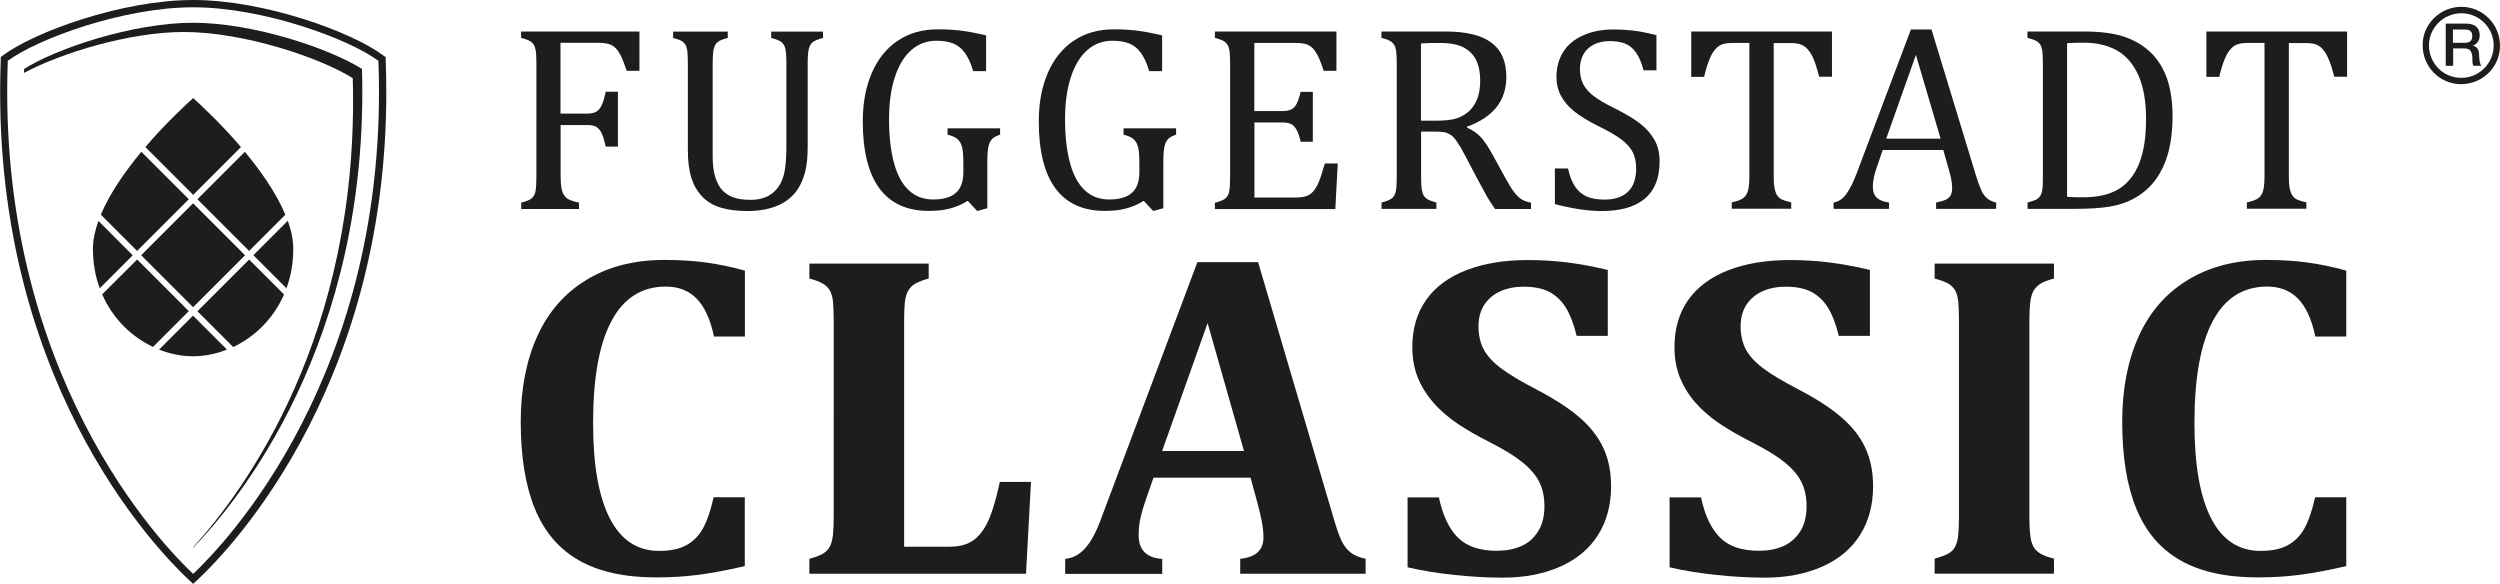 <?xml version="1.0" encoding="UTF-8"?>
<svg id="Ebene_1" data-name="Ebene 1" xmlns="http://www.w3.org/2000/svg" width="205.53" height="48" viewBox="0 0 205.53 48">
  <g>
    <path d="M52.57,2.59v3.23h-1.05c-.16-.48-.31-.88-.45-1.18-.15-.3-.3-.53-.46-.69-.16-.16-.35-.27-.56-.33-.21-.06-.5-.1-.84-.1h-3.13v5.82h2.2c.31,0,.56-.05,.74-.16,.18-.1,.33-.28,.44-.52,.12-.24,.23-.62,.34-1.12h1v4.51h-1c-.11-.48-.22-.85-.34-1.1-.12-.25-.27-.42-.43-.52-.17-.1-.42-.15-.74-.15h-2.2v4.19c0,.43,.03,.77,.08,1.03,.05,.26,.13,.46,.25,.61,.11,.15,.27,.26,.46,.34,.19,.08,.43,.15,.72,.21v.52h-4.75v-.52c.44-.11,.74-.24,.89-.38,.15-.14,.25-.34,.29-.59,.05-.26,.07-.65,.07-1.18V5.26c0-.49-.02-.85-.05-1.08-.04-.22-.1-.4-.18-.52-.08-.12-.19-.22-.33-.3-.14-.08-.37-.16-.7-.25v-.52h9.75Z" style="fill: #1d1d1b;"/>
    <path d="M66.4,12.13c0,.78-.07,1.45-.21,2.01-.14,.53-.34,1.01-.61,1.42-.25,.37-.56,.69-.93,.95-.37,.26-.82,.47-1.35,.61-.53,.15-1.15,.23-1.86,.23-.86,0-1.6-.1-2.22-.29s-1.13-.51-1.53-.94c-.4-.44-.69-.96-.87-1.55-.18-.59-.27-1.35-.27-2.27V5.26c0-.56-.02-.93-.05-1.13-.04-.2-.09-.35-.15-.46-.07-.11-.17-.21-.29-.29-.13-.08-.37-.17-.72-.26v-.52h4.49v.52c-.4,.1-.68,.21-.83,.34-.16,.12-.26,.31-.32,.56-.06,.25-.09,.67-.09,1.25v7.57c0,.69,.07,1.27,.22,1.74,.15,.47,.35,.84,.61,1.1,.26,.26,.58,.45,.94,.57s.82,.18,1.36,.18c.5,0,.94-.09,1.32-.26,.38-.18,.69-.44,.95-.8,.25-.36,.43-.8,.52-1.32,.09-.52,.14-1.22,.14-2.09V5.26c0-.62-.03-1.04-.09-1.27-.06-.23-.16-.4-.3-.52-.14-.12-.43-.24-.86-.35v-.52h4.26v.52c-.41,.11-.7,.23-.85,.35-.15,.13-.26,.31-.32,.56-.06,.24-.09,.65-.09,1.24v6.87Z" style="fill: #1d1d1b;"/>
    <path d="M81.17,17.12l-.83,.23-.78-.84c-.46,.29-.95,.5-1.45,.63-.51,.14-1.09,.2-1.74,.2-1.8,0-3.16-.62-4.07-1.85s-1.37-3.07-1.37-5.51c0-1.52,.25-2.85,.75-4s1.22-2.03,2.15-2.65c.93-.62,2.03-.92,3.29-.92,.66,0,1.3,.04,1.91,.11,.61,.08,1.29,.21,2.04,.39v2.94h-1.06c-.19-.64-.42-1.14-.68-1.5-.27-.36-.58-.62-.95-.77-.37-.15-.83-.23-1.4-.23-.78,0-1.46,.25-2.04,.75-.58,.5-1.04,1.23-1.36,2.21-.33,.97-.49,2.15-.49,3.52s.14,2.59,.41,3.58c.27,.99,.68,1.74,1.22,2.24,.54,.5,1.21,.75,2,.75,.84,0,1.46-.18,1.87-.55,.41-.37,.61-.93,.61-1.7v-.64c0-.64-.03-1.1-.1-1.39-.07-.28-.19-.51-.36-.66-.17-.16-.45-.29-.84-.39v-.52h4.32v.52c-.26,.09-.45,.18-.58,.29-.13,.11-.23,.25-.29,.41-.07,.17-.11,.37-.14,.6-.03,.24-.04,.58-.04,1.02v3.71Z" style="fill: #1d1d1b;"/>
    <path d="M95.64,17.12l-.83,.23-.78-.84c-.46,.29-.95,.5-1.45,.63-.51,.14-1.09,.2-1.74,.2-1.8,0-3.16-.62-4.07-1.85s-1.37-3.07-1.37-5.51c0-1.52,.25-2.85,.75-4s1.22-2.03,2.15-2.65c.93-.62,2.03-.92,3.29-.92,.66,0,1.3,.04,1.91,.11,.61,.08,1.29,.21,2.04,.39v2.94h-1.06c-.19-.64-.42-1.14-.68-1.5-.27-.36-.58-.62-.95-.77-.37-.15-.83-.23-1.4-.23-.78,0-1.46,.25-2.04,.75-.58,.5-1.04,1.23-1.36,2.21-.33,.97-.49,2.15-.49,3.52s.14,2.59,.41,3.58c.27,.99,.68,1.74,1.22,2.24,.54,.5,1.21,.75,2,.75,.84,0,1.46-.18,1.87-.55,.41-.37,.61-.93,.61-1.7v-.64c0-.64-.03-1.1-.1-1.39-.07-.28-.19-.51-.36-.66-.17-.16-.45-.29-.84-.39v-.52h4.32v.52c-.26,.09-.45,.18-.58,.29-.13,.11-.23,.25-.29,.41-.07,.17-.11,.37-.14,.6-.03,.24-.04,.58-.04,1.02v3.71Z" style="fill: #1d1d1b;"/>
    <path d="M109.87,2.59v3.23h-1.05c-.11-.35-.22-.66-.33-.92-.11-.26-.23-.48-.35-.66-.12-.18-.25-.32-.4-.43-.15-.11-.32-.18-.52-.22-.2-.04-.44-.06-.72-.06h-3.38v5.6h2.29c.31,0,.56-.04,.74-.13,.18-.09,.33-.24,.44-.45,.12-.22,.23-.55,.34-1h1v4.1h-1c-.1-.43-.21-.75-.33-.97-.12-.22-.27-.37-.43-.47-.17-.09-.42-.14-.75-.14h-2.29v6.17h3.32c.35,0,.63-.03,.85-.09,.22-.06,.41-.16,.56-.31,.16-.15,.29-.34,.42-.57,.12-.24,.22-.48,.3-.73,.08-.25,.19-.62,.34-1.1h1.06l-.2,3.75h-9.9v-.52c.44-.11,.74-.24,.89-.38,.15-.14,.25-.34,.29-.59,.05-.26,.07-.65,.07-1.18V5.26c0-.49-.02-.85-.05-1.08-.04-.22-.09-.4-.18-.52-.08-.12-.19-.22-.33-.3-.14-.08-.37-.16-.69-.25v-.52h9.99Z" style="fill: #1d1d1b;"/>
    <path d="M116.82,3.57v6.35h1.21c.62,0,1.12-.04,1.51-.13,.38-.09,.74-.26,1.07-.51,.33-.25,.59-.6,.79-1.04,.2-.44,.29-.99,.29-1.64s-.12-1.24-.35-1.69c-.23-.45-.58-.79-1.05-1.03-.47-.23-1.1-.35-1.9-.35-.64,0-1.16,.01-1.56,.04m0,7.27v3.63c0,.51,.02,.89,.06,1.12,.04,.23,.1,.41,.18,.52,.08,.12,.18,.21,.32,.29,.14,.08,.37,.16,.7,.25v.52h-4.51v-.52c.44-.11,.74-.24,.89-.38,.15-.14,.25-.34,.29-.59,.05-.26,.07-.65,.07-1.18V5.26c0-.49-.02-.85-.05-1.08-.04-.22-.09-.4-.18-.52-.08-.12-.19-.22-.33-.3-.14-.08-.37-.16-.7-.25v-.52h5.29c1.67,0,2.92,.3,3.74,.91,.83,.61,1.24,1.55,1.24,2.82,0,.98-.27,1.81-.81,2.49-.54,.68-1.35,1.22-2.42,1.6v.09c.43,.18,.81,.43,1.12,.76,.31,.33,.65,.85,1.03,1.55l.96,1.75c.28,.51,.52,.91,.72,1.18,.2,.27,.4,.48,.61,.62,.21,.14,.48,.24,.82,.3v.52h-2.96c-.27-.38-.53-.78-.77-1.22-.24-.43-.48-.88-.72-1.33l-.94-1.79c-.28-.54-.52-.94-.7-1.2-.18-.26-.35-.44-.5-.54-.15-.1-.32-.18-.49-.22-.18-.04-.44-.06-.79-.06h-1.18Z" style="fill: #1d1d1b;"/>
    <path d="M128.91,13.85c.14,.63,.33,1.12,.58,1.49,.24,.36,.56,.63,.94,.81,.38,.17,.88,.26,1.49,.26,.83,0,1.47-.22,1.92-.65s.67-1.07,.67-1.9c0-.53-.09-.98-.28-1.35-.19-.36-.49-.71-.91-1.03-.42-.32-1.06-.7-1.93-1.12-.83-.41-1.49-.82-1.98-1.21-.49-.4-.85-.83-1.09-1.29-.24-.46-.36-.97-.36-1.52,0-.8,.19-1.49,.56-2.08,.37-.59,.92-1.04,1.65-1.36,.72-.32,1.55-.48,2.48-.48,.54,0,1.07,.03,1.59,.09,.52,.06,1.16,.18,1.94,.38v2.89h-1.06c-.17-.63-.37-1.12-.62-1.46-.25-.35-.54-.59-.88-.73-.33-.14-.77-.21-1.3-.21-.46,0-.88,.09-1.24,.26-.37,.17-.66,.43-.87,.77-.21,.35-.32,.76-.32,1.23,0,.51,.09,.93,.27,1.28,.18,.35,.47,.67,.85,.97,.39,.3,.95,.63,1.71,1,.91,.46,1.62,.88,2.12,1.27,.5,.39,.89,.84,1.18,1.34,.28,.5,.42,1.09,.42,1.76,0,.75-.12,1.38-.35,1.9-.23,.52-.56,.94-.98,1.26-.42,.32-.91,.56-1.5,.71-.58,.15-1.22,.22-1.91,.22-1.12,0-2.41-.19-3.87-.57v-2.93h1.07Z" style="fill: #1d1d1b;"/>
    <path d="M139.04,2.59h11.57v3.72h-1.05c-.16-.61-.31-1.1-.46-1.45-.15-.36-.32-.63-.49-.81-.17-.19-.36-.32-.55-.39-.2-.08-.49-.12-.88-.12h-1.36V14.47c0,.42,.02,.76,.07,1,.05,.25,.12,.45,.21,.59,.1,.15,.23,.26,.39,.34,.17,.08,.42,.16,.77,.24v.52h-4.89v-.52c.21-.05,.4-.1,.57-.16,.16-.06,.3-.13,.4-.21,.1-.08,.19-.19,.26-.32,.07-.13,.12-.3,.16-.52,.04-.22,.06-.55,.06-.97V3.53h-1.35c-.34,0-.61,.03-.83,.1-.22,.06-.42,.2-.6,.4-.19,.2-.36,.49-.51,.87-.15,.37-.3,.85-.43,1.42h-1.06V2.59Z" style="fill: #1d1d1b;"/>
    <path d="M155.07,11.4h4.47l-2.03-6.89-2.44,6.89Zm4.1,5.77v-.52c.36-.07,.62-.15,.8-.23,.18-.09,.3-.2,.39-.36,.09-.15,.13-.36,.13-.61,0-.24-.03-.5-.09-.79-.06-.28-.14-.6-.25-.95l-.39-1.38h-4.98l-.36,1.05c-.19,.53-.31,.93-.36,1.2-.06,.27-.09,.52-.09,.74,0,.43,.11,.74,.33,.94,.22,.2,.55,.33,1,.39v.52h-4.56v-.52c.4-.06,.75-.29,1.04-.69,.29-.4,.58-.97,.86-1.71l4.46-11.83h1.69l3.63,11.92c.17,.56,.32,.98,.45,1.27,.13,.29,.29,.52,.48,.68,.19,.17,.44,.29,.76,.36v.52h-4.93Z" style="fill: #1d1d1b;"/>
    <path d="M169.95,16.18c.28,.03,.71,.04,1.26,.04,.6,0,1.13-.05,1.6-.15,.47-.1,.9-.26,1.28-.47,.38-.22,.73-.51,1.04-.89,.31-.38,.56-.82,.75-1.31,.19-.5,.33-1.05,.42-1.65,.09-.61,.13-1.27,.13-1.99,0-1.45-.21-2.63-.63-3.57-.42-.93-1-1.61-1.76-2.04-.76-.43-1.67-.64-2.72-.64-.48,0-.94,.01-1.38,.04v12.62Zm-3.26,.99v-.52c.33-.09,.56-.17,.71-.24,.14-.08,.25-.18,.33-.3,.08-.12,.14-.29,.17-.52,.04-.23,.05-.59,.05-1.08V5.26c0-.5-.02-.86-.05-1.09-.04-.22-.09-.4-.18-.52-.08-.12-.19-.22-.33-.29-.14-.08-.37-.16-.71-.25v-.52h4.68c1.35,0,2.45,.15,3.31,.44,.86,.3,1.58,.73,2.17,1.31,.59,.58,1.03,1.3,1.33,2.16,.29,.86,.44,1.88,.44,3.07s-.14,2.26-.41,3.18c-.28,.91-.68,1.68-1.2,2.3-.46,.54-1.02,.99-1.68,1.33-.55,.29-1.18,.49-1.9,.61-.72,.12-1.68,.18-2.86,.18h-3.87Z" style="fill: #1d1d1b;"/>
    <path d="M181.39,2.59h11.57v3.72h-1.05c-.16-.61-.31-1.1-.47-1.45-.15-.36-.32-.63-.48-.81-.17-.19-.36-.32-.55-.39-.2-.08-.49-.12-.88-.12h-1.36V14.47c0,.42,.02,.76,.07,1,.05,.25,.12,.45,.21,.59s.23,.26,.39,.34c.17,.08,.42,.16,.77,.24v.52h-4.89v-.52c.21-.05,.4-.1,.57-.16,.17-.06,.3-.13,.4-.21,.1-.08,.19-.19,.26-.32,.07-.13,.12-.3,.16-.52,.04-.22,.06-.55,.06-.97V3.53h-1.35c-.34,0-.61,.03-.83,.1-.22,.06-.42,.2-.6,.4-.19,.2-.36,.49-.51,.87-.15,.37-.3,.85-.43,1.42h-1.06V2.59Z" style="fill: #1d1d1b;"/>
    <path d="M61.24,22.25v5.42h-2.54c-.3-1.41-.77-2.44-1.42-3.11-.65-.67-1.5-1-2.54-1-1.97,0-3.46,.94-4.47,2.83-1.01,1.89-1.51,4.69-1.51,8.4,0,3.45,.46,6.06,1.38,7.84,.92,1.78,2.27,2.66,4.05,2.66,.91,0,1.65-.15,2.22-.46,.57-.31,1.03-.76,1.37-1.37,.34-.61,.64-1.47,.89-2.58h2.56v5.66c-1.37,.32-2.62,.56-3.76,.71-1.13,.15-2.31,.22-3.53,.22-2.59,0-4.71-.47-6.34-1.4-1.64-.93-2.84-2.34-3.62-4.23-.78-1.89-1.17-4.28-1.17-7.17,0-2.7,.46-5.05,1.37-7.05,.91-2,2.26-3.54,4.05-4.62,1.78-1.08,3.91-1.63,6.39-1.63,1.26,0,2.4,.07,3.42,.21s2.09,.36,3.2,.67" style="fill: #1d1d1b;"/>
    <path d="M76.35,21.67v1.23c-.45,.12-.8,.26-1.07,.4-.26,.14-.46,.34-.61,.59-.14,.25-.24,.57-.28,.96-.04,.39-.06,.89-.06,1.49v18.61h3.63c.72,0,1.3-.11,1.74-.34,.44-.22,.81-.57,1.13-1.04,.32-.47,.59-1.08,.82-1.83,.23-.75,.41-1.46,.55-2.12h2.56l-.41,7.55h-17.81v-1.23c.46-.12,.83-.26,1.09-.41,.27-.15,.47-.35,.6-.61,.13-.25,.21-.58,.25-.97,.04-.39,.06-.89,.06-1.49V26.37c0-.58-.02-1.08-.05-1.47-.03-.4-.11-.72-.24-.97-.13-.25-.33-.45-.6-.61-.27-.16-.64-.3-1.11-.42v-1.23h9.81Z" style="fill: #1d1d1b;"/>
    <path d="M95.54,37.08h6.73l-2.99-10.52-3.74,10.52Zm7.27,2.19h-7.98l-.62,1.78c-.18,.5-.32,.98-.43,1.45-.11,.47-.17,.96-.17,1.49,0,1.22,.65,1.88,1.94,1.96v1.23h-7.98v-1.23c.46-.05,.87-.21,1.22-.48,.35-.27,.67-.65,.95-1.12,.29-.47,.59-1.15,.91-2.04l7.79-20.76h4.99l6.17,20.92c.27,.94,.5,1.6,.69,1.99,.19,.39,.43,.71,.73,.95,.3,.24,.72,.42,1.25,.53v1.23h-10.31v-1.23c.65-.07,1.13-.25,1.44-.54s.47-.69,.47-1.22c0-.38-.04-.81-.13-1.29-.09-.47-.23-1.07-.43-1.79l-.5-1.83Z" style="fill: #1d1d1b;"/>
    <path d="M118.29,40.87c.31,1.48,.83,2.59,1.56,3.32,.73,.73,1.8,1.09,3.2,1.09,.74,0,1.4-.12,1.98-.37,.59-.25,1.06-.65,1.41-1.21,.36-.55,.53-1.25,.53-2.08,0-.77-.14-1.44-.43-2.01-.29-.57-.75-1.1-1.38-1.61-.63-.51-1.52-1.05-2.65-1.63-.97-.48-1.85-.99-2.64-1.51-.78-.52-1.45-1.1-2.01-1.73-.55-.63-.98-1.32-1.29-2.06-.3-.75-.46-1.59-.46-2.52,0-1.53,.38-2.83,1.14-3.9,.76-1.07,1.86-1.88,3.3-2.44,1.44-.55,3.1-.83,5-.83,1.11,0,2.17,.06,3.18,.18,1.01,.12,2.16,.33,3.45,.63v5.42h-2.56c-.24-.98-.54-1.76-.91-2.35-.37-.58-.83-1-1.37-1.28-.55-.27-1.24-.41-2.07-.41-.71,0-1.35,.12-1.91,.37-.56,.25-1,.62-1.33,1.11-.32,.49-.48,1.09-.48,1.78s.14,1.35,.42,1.88c.28,.53,.75,1.05,1.41,1.55,.66,.5,1.62,1.08,2.88,1.73,1.53,.8,2.74,1.58,3.62,2.35,.88,.76,1.52,1.6,1.94,2.5,.42,.9,.63,1.95,.63,3.15,0,1.53-.36,2.86-1.07,3.99-.71,1.13-1.74,1.99-3.1,2.6-1.36,.6-2.93,.91-4.71,.91-1.27,0-2.59-.07-3.97-.22-1.38-.14-2.67-.35-3.88-.63v-5.75h2.56Z" style="fill: #1d1d1b;"/>
    <path d="M139.84,40.87c.31,1.48,.83,2.59,1.56,3.32,.73,.73,1.8,1.09,3.2,1.09,.74,0,1.4-.12,1.98-.37,.58-.25,1.05-.65,1.41-1.21,.36-.55,.53-1.25,.53-2.08,0-.77-.14-1.44-.43-2.01-.29-.57-.75-1.1-1.38-1.61-.63-.51-1.52-1.05-2.65-1.63-.97-.48-1.85-.99-2.64-1.51-.78-.52-1.45-1.1-2.01-1.73-.56-.63-.98-1.32-1.29-2.06-.3-.75-.46-1.59-.46-2.52,0-1.53,.38-2.83,1.14-3.9,.76-1.07,1.86-1.88,3.3-2.44,1.44-.55,3.1-.83,5-.83,1.11,0,2.17,.06,3.18,.18,1.01,.12,2.16,.33,3.45,.63v5.42h-2.56c-.24-.98-.54-1.76-.91-2.35-.37-.58-.83-1-1.37-1.28-.55-.27-1.24-.41-2.07-.41-.71,0-1.35,.12-1.91,.37-.56,.25-1,.62-1.33,1.11-.32,.49-.48,1.09-.48,1.78s.14,1.35,.42,1.88c.28,.53,.75,1.05,1.41,1.55,.66,.5,1.62,1.08,2.88,1.73,1.53,.8,2.74,1.58,3.61,2.35,.88,.76,1.53,1.6,1.94,2.5,.42,.9,.63,1.95,.63,3.15,0,1.53-.36,2.86-1.07,3.99-.71,1.13-1.74,1.99-3.1,2.6-1.36,.6-2.93,.91-4.71,.91-1.27,0-2.59-.07-3.97-.22-1.38-.14-2.67-.35-3.88-.63v-5.75h2.56Z" style="fill: #1d1d1b;"/>
    <path d="M166.84,42.48c0,.44,.01,.84,.04,1.21,.03,.37,.07,.68,.15,.91,.08,.24,.18,.44,.33,.6,.14,.16,.34,.3,.59,.42,.25,.12,.55,.22,.91,.31v1.23h-9.81v-1.23c.46-.13,.82-.26,1.09-.4,.27-.14,.47-.34,.6-.6,.13-.25,.22-.58,.25-.97,.04-.39,.06-.89,.06-1.49V26.36c0-.6-.02-1.09-.05-1.48-.03-.39-.11-.71-.24-.96-.13-.25-.33-.46-.6-.61-.27-.15-.64-.29-1.11-.41v-1.23h9.81v1.23c-.51,.14-.89,.28-1.13,.44-.24,.16-.43,.35-.55,.57-.13,.22-.21,.52-.26,.88-.05,.36-.08,.89-.08,1.59v16.11Z" style="fill: #1d1d1b;"/>
    <path d="M192.89,22.25v5.42h-2.54c-.3-1.41-.77-2.44-1.42-3.11-.65-.67-1.5-1-2.54-1-1.97,0-3.46,.94-4.47,2.83-1.01,1.89-1.51,4.69-1.51,8.4,0,3.45,.46,6.06,1.38,7.84,.92,1.78,2.27,2.66,4.06,2.66,.91,0,1.65-.15,2.22-.46,.57-.31,1.03-.76,1.37-1.37,.34-.61,.64-1.47,.89-2.58h2.56v5.66c-1.37,.32-2.62,.56-3.76,.71-1.13,.15-2.31,.22-3.53,.22-2.59,0-4.71-.47-6.34-1.4-1.64-.93-2.84-2.34-3.62-4.23-.78-1.89-1.17-4.28-1.17-7.17,0-2.7,.46-5.05,1.37-7.05,.91-2,2.26-3.54,4.05-4.62,1.78-1.08,3.91-1.63,6.39-1.63,1.26,0,2.4,.07,3.42,.21,1.02,.14,2.09,.36,3.2,.67" style="fill: #1d1d1b;"/>
  </g>
  <g>
    <rect x="12.87" y="17.98" width="6.01" height="6.01" transform="translate(-10.19 17.37) rotate(-45)" style="fill: #1d1d1b;"/>
    <g>
      <path d="M15.88,.6c5.75,0,12.79,2.59,15.23,4.4,.96,25.77-12.74,39.84-15.23,42.18C13.39,44.85-.31,30.77,.64,5,3.09,3.19,10.12,.6,15.88,.6m0-.6C9.99,0,2.83,2.64,.29,4.52l-.23,.17v.28C-.91,30.89,12.73,45.04,15.47,47.62l.41,.38,.41-.38c2.74-2.57,16.39-16.73,15.42-42.64v-.28l-.24-.17C28.93,2.64,21.77,0,15.88,0" style="fill: #1d1d1b;"/>
      <path d="M29.76,5.67c-2.62-1.67-8.93-3.8-13.89-3.8S4.6,4,1.98,5.67c0,.11,0,.22,0,.32,2.94-1.58,8.59-3.36,13.13-3.36,4.96,0,11.26,2.13,13.89,3.8,.6,21.14-8.99,34.02-13.15,38.59l.02,.02c3.61-3.71,14.53-16.85,13.89-39.37" style="fill: #1d1d1b;"/>
      <path d="M13.08,28.74c.91,.36,1.86,.55,2.79,.55s1.89-.19,2.79-.55l-2.79-2.79-2.79,2.79Z" style="fill: #1d1d1b;"/>
      <path d="M11.27,21.34l-2.87,2.86c.88,2.01,2.42,3.49,4.18,4.32l2.94-2.94-4.25-4.25Z" style="fill: #1d1d1b;"/>
      <path d="M8.09,18.16c-.28,.79-.45,1.57-.45,2.3,0,1.18,.2,2.27,.56,3.24l2.71-2.71-2.82-2.83Z" style="fill: #1d1d1b;"/>
    </g>
    <rect x="12.87" y="17.98" width="6.01" height="6.01" transform="translate(-10.19 17.37) rotate(-45)" style="fill: #1d1d1b;"/>
    <g>
      <path d="M15.52,16.38l-3.9-3.9c-1.32,1.59-2.59,3.4-3.33,5.17l2.98,2.98,4.25-4.25Z" style="fill: #1d1d1b;"/>
      <path d="M15.88,8.06c-.71,.65-2.33,2.15-3.93,4.03l3.93,3.93,3.93-3.93c-1.61-1.88-3.22-3.39-3.93-4.03" style="fill: #1d1d1b;"/>
      <path d="M20.48,20.63l2.98-2.98c-.74-1.77-2.01-3.58-3.33-5.17l-3.9,3.9,4.25,4.25Z" style="fill: #1d1d1b;"/>
      <path d="M23.55,23.7c.36-.97,.56-2.06,.56-3.24,0-.74-.16-1.51-.45-2.31l-2.83,2.83,2.72,2.72Z" style="fill: #1d1d1b;"/>
      <path d="M16.23,25.59l2.94,2.94c1.76-.83,3.3-2.31,4.18-4.32l-2.87-2.87-4.25,4.25Z" style="fill: #1d1d1b;"/>
    </g>
  </g>
  <g>
    <path d="M205.53,3.75c0,1.77-1.44,3.18-3.23,3.17-1.74-.01-3.14-1.45-3.13-3.22,0-1.73,1.45-3.14,3.19-3.14,1.75,0,3.17,1.44,3.17,3.19Zm-3.18,2.65c1.47,0,2.66-1.19,2.66-2.67,0-1.45-1.2-2.64-2.65-2.64-1.47,0-2.67,1.19-2.67,2.64,0,1.48,1.19,2.68,2.66,2.67Z" style="fill: #1d1d1b;"/>
    <path d="M201.05,1.94h1.66c.38,0,.67,.08,.86,.25,.19,.17,.29,.4,.29,.69,0,.17-.02,.3-.07,.41-.05,.11-.11,.2-.17,.26s-.13,.11-.19,.14c-.06,.03-.11,.05-.14,.06h0c.05,.02,.11,.03,.17,.06,.06,.03,.12,.07,.17,.12,.05,.06,.09,.13,.13,.22,.03,.09,.05,.2,.05,.34,0,.2,.02,.39,.05,.56,.03,.17,.08,.29,.14,.36h-.65c-.05-.07-.07-.16-.08-.25s-.01-.18-.01-.26c0-.16,0-.3-.03-.41s-.06-.21-.11-.29-.12-.13-.21-.17c-.09-.04-.2-.05-.34-.05h-.89v1.43h-.61V1.94Zm.61,1.58h1c.19,0,.34-.05,.44-.14,.1-.09,.15-.23,.15-.42,0-.11-.02-.2-.05-.27-.03-.07-.08-.12-.13-.16-.06-.04-.12-.06-.19-.08-.07-.01-.15-.02-.23-.02h-.99v1.08Z" style="fill: #1d1d1b;"/>
  </g>
</svg>